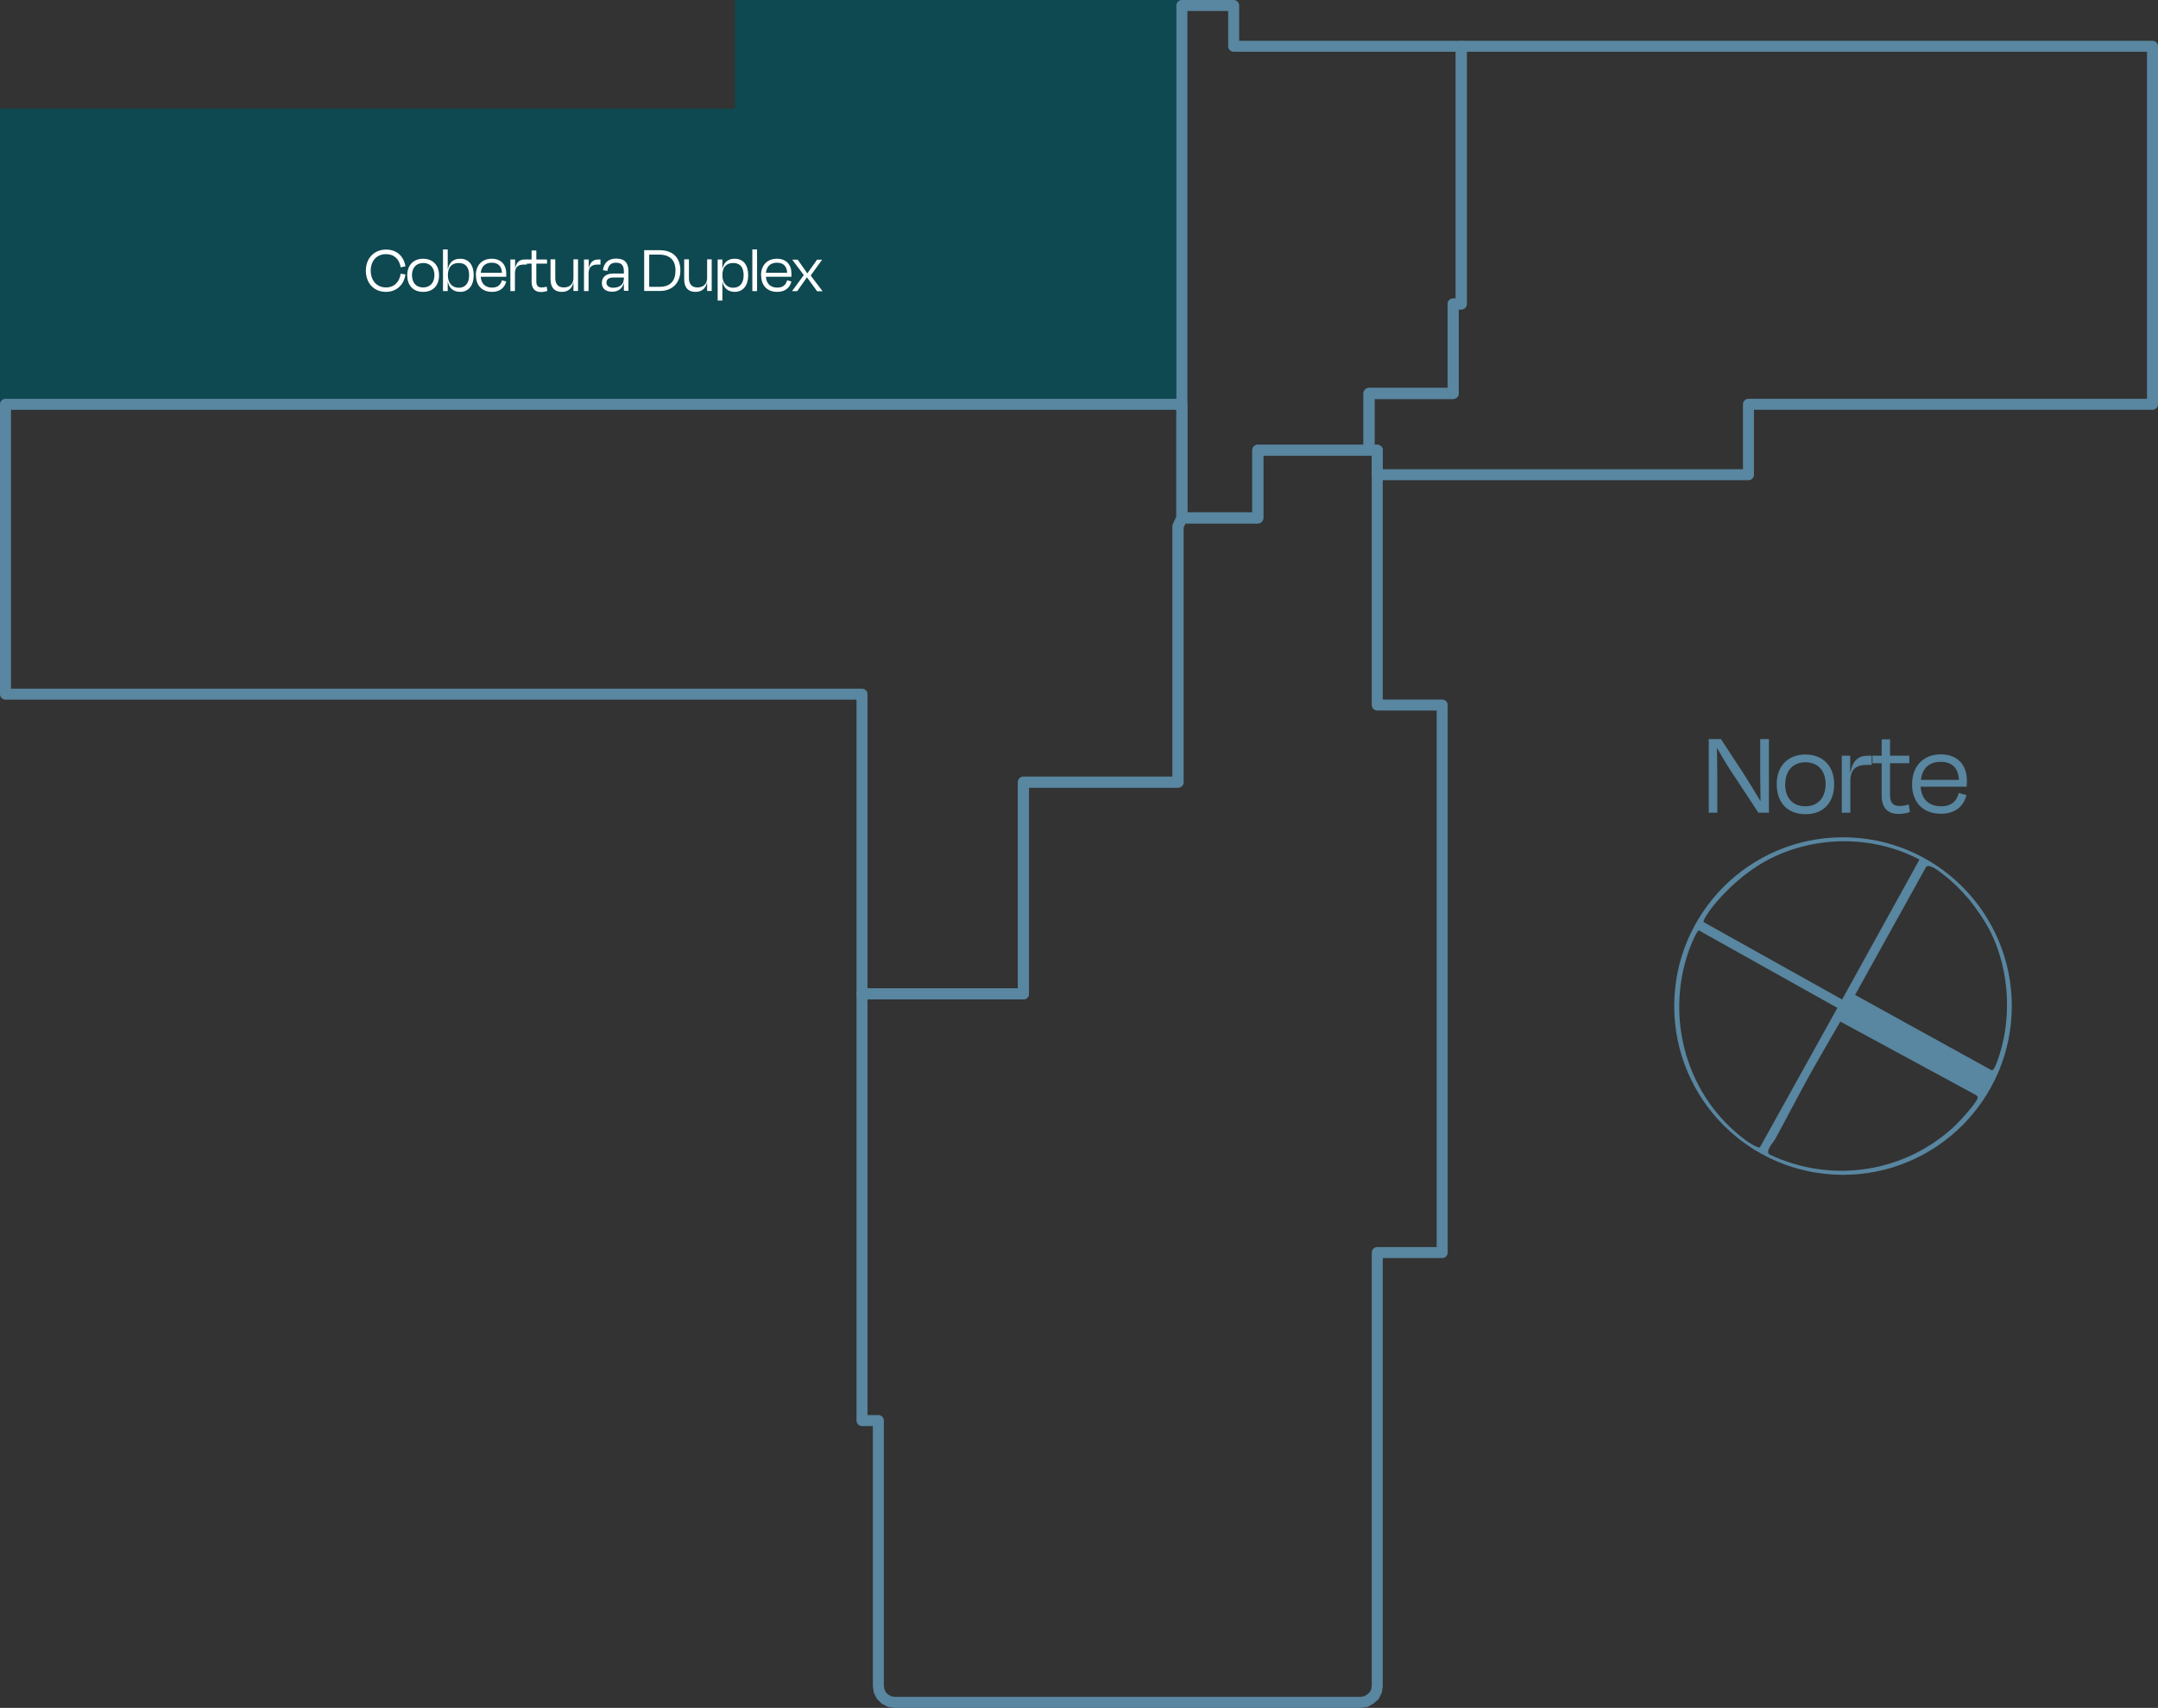 <?xml version="1.0" encoding="UTF-8"?>
<svg xmlns="http://www.w3.org/2000/svg" id="Layer_2" data-name="Layer 2" viewBox="0 0 141.27 111.82">
  <rect x="0" y="0" width="141.27" height="111.82" fill="#333333" stroke="none"/>
  <defs>
    <style>
      .cls-1 {
        fill: #5986a0;
      }

      .cls-2 {
        fill: none;
        stroke: #5986a0;
        stroke-linecap: round;
        stroke-linejoin: round;
        stroke-width: .72px;
      }

      .cls-3 {
        fill: #0e4850;
        stroke: #0e4850;
        stroke-miterlimit: 10;
        stroke-width: .72px;
      }

      .cls-4 {
        fill: #fff;
      }
    </style>
  </defs>
  <g id="Camada_1" data-name="Camada 1">
    <g>
      <polygon class="cls-3" points=".36 26.47 .36 7.47 48.46 7.47 48.46 .36 77.37 .36 77.37 26.47 .36 26.47"></polygon>
      <polygon class="cls-2" points="56.43 65.07 56.43 93.01 57.5 93.01 57.5 110.39 57.55 110.72 57.7 111.02 57.93 111.25 58.24 111.41 58.57 111.46 89.09 111.46 89.42 111.41 89.7 111.25 89.96 111.02 90.11 110.72 90.16 110.39 90.16 82.01 94.41 82.01 94.41 46.16 90.16 46.16 90.16 31.08 90.16 29.48 82.34 29.48 82.34 33.91 77.73 33.91 77.37 33.91 77.12 34.45 77.12 51.21 67 51.21 67 65.07 56.43 65.07"></polygon>
      <polyline class="cls-2" points="90.16 31.08 90.16 29.48 89.62 29.48 89.62 25.76 95.13 25.76 95.13 19.9 95.66 19.9 95.66 3.03 140.91 3.03 140.91 26.47 114.46 26.47 114.46 31.08 90.16 31.08 90.16 29.48 89.62 29.48"></polyline>
      <polygon class="cls-2" points="77.37 26.47 77.37 33.91 77.12 34.45 77.12 51.21 67 51.21 67 65.07 56.43 65.07 56.43 45.45 .36 45.45 .36 26.47 77.37 26.47"></polygon>
      <polygon class="cls-2" points="77.37 .36 80.76 .36 80.76 3.03 95.66 3.03 95.66 19.9 95.13 19.9 95.13 25.76 89.62 25.76 89.62 29.48 82.34 29.48 82.34 33.91 77.37 33.91 77.37 .36"></polygon>
      <g>
        <path class="cls-4" d="M23.95,17.72c0-.8.53-1.38,1.33-1.38.7,0,1.16.45,1.26,1.1l-.31.06c-.09-.52-.41-.86-.96-.86-.64,0-1,.47-1,1.08s.36,1.1,1,1.1c.55,0,.88-.37.96-.9l.31.05c-.09.66-.57,1.14-1.27,1.14-.81,0-1.32-.59-1.32-1.39Z"></path>
        <path class="cls-4" d="M26.66,18.02c0-.68.43-1.08,1.04-1.08s1.04.4,1.04,1.08-.39,1.09-1.04,1.09-1.04-.42-1.04-1.09ZM26.97,18.01c0,.49.26.81.73.81s.74-.33.74-.81-.28-.79-.73-.79-.74.3-.74.79Z"></path>
        <path class="cls-4" d="M29.32,17.62h0c.08-.41.34-.68.8-.68.58,0,.89.42.89,1.08s-.33,1.09-.88,1.09c-.49,0-.74-.28-.82-.69h0v.64h-.31v-2.73h.31v1.29ZM30.71,18.02c0-.51-.22-.8-.68-.8s-.71.28-.71.79v.03c0,.48.28.8.71.8s.68-.3.68-.81Z"></path>
        <path class="cls-4" d="M31.15,18.03c0-.69.43-1.09,1.04-1.09s.95.39.95.96c0,.05,0,.13,0,.22h-1.67c.03.45.3.71.74.71.41,0,.57-.21.65-.48l.28.08c-.11.42-.42.68-.93.68-.65,0-1.05-.41-1.05-1.08ZM31.47,17.86h1.39c-.02-.42-.24-.66-.67-.66-.4,0-.67.22-.72.66Z"></path>
        <path class="cls-4" d="M33.41,19.06v-2.07h.31v.6h0c.08-.42.29-.6.63-.6h.14v.33h-.17c-.42,0-.61.17-.61.6v1.14h-.31Z"></path>
        <path class="cls-4" d="M34.8,17.26h-.33v-.27h.33v-.59h.31v.59h.7v.27h-.7v1.17c0,.26.1.39.35.39.12,0,.21-.02.33-.05l.04.28c-.14.04-.25.07-.43.07-.41,0-.6-.27-.6-.66v-1.19Z"></path>
        <path class="cls-4" d="M37.53,18.51h0c-.09.4-.37.6-.74.6-.57,0-.75-.37-.75-.82v-1.31h.31v1.23c0,.31.13.61.55.61.39,0,.64-.22.64-.61v-1.23h.3v2.07h-.3v-.55Z"></path>
        <path class="cls-4" d="M38.23,19.06v-2.07h.31v.6h0c.08-.42.29-.6.63-.6h.14v.33h-.17c-.42,0-.61.17-.61.6v1.14h-.31Z"></path>
        <path class="cls-4" d="M40.84,18.52h0c-.1.39-.39.58-.76.58-.42,0-.68-.19-.68-.58,0-.34.24-.61.72-.61h.72v-.14c0-.37-.13-.57-.51-.57-.33,0-.51.16-.57.54l-.29-.05c.07-.5.37-.76.87-.76.56,0,.8.29.8.82v1.29h-.3v-.54ZM40.84,18.3v-.13h-.69c-.29,0-.45.12-.45.33,0,.17.12.34.44.34.43,0,.69-.23.69-.54Z"></path>
        <path class="cls-4" d="M42.18,16.38h1c.9,0,1.36.53,1.36,1.32s-.49,1.35-1.34,1.35h-1.03v-2.67ZM42.5,16.67v2.11h.67c.73,0,1.05-.41,1.05-1.07s-.35-1.04-1.08-1.04h-.64Z"></path>
        <path class="cls-4" d="M46.28,18.51h0c-.09.4-.37.6-.74.6-.57,0-.75-.37-.75-.82v-1.31h.31v1.23c0,.31.13.61.55.61.39,0,.64-.22.64-.61v-1.23h.3v2.07h-.3v-.55Z"></path>
        <path class="cls-4" d="M48.11,19.11c-.49,0-.74-.28-.82-.69h0v1.26h-.31v-2.69h.31v.63h0c.08-.41.34-.68.8-.68.58,0,.89.42.89,1.08s-.33,1.09-.88,1.09ZM48.68,18.02c0-.51-.22-.8-.68-.8s-.71.28-.71.79v.03c0,.48.28.8.71.8s.68-.3.68-.81Z"></path>
        <path class="cls-4" d="M49.56,19.06h-.31v-2.73h.31v2.73Z"></path>
        <path class="cls-4" d="M49.82,18.03c0-.69.43-1.09,1.04-1.09s.95.39.95.96c0,.05,0,.13,0,.22h-1.67c.03.45.3.71.74.71.41,0,.57-.21.65-.48l.28.08c-.11.42-.42.68-.93.68-.65,0-1.05-.41-1.05-1.08ZM50.14,17.86h1.39c-.02-.42-.24-.66-.67-.66-.4,0-.67.22-.72.66Z"></path>
        <path class="cls-4" d="M52.83,18.15l-.64.91h-.34s.77-1.05.77-1.05l-.76-1.01h0s.36,0,.36,0l.63.9.64-.9h.33s-.75,1.04-.75,1.04l.78,1.03h0s-.36,0-.36,0l-.66-.91Z"></path>
      </g>
    </g>
    <g>
      <path class="cls-1" d="M131.7,65.87c0,6.1-4.95,11.05-11.05,11.05s-11.05-4.95-11.05-11.05,4.95-11.05,11.05-11.05,11.05,4.95,11.05,11.05ZM125.66,56.28c-3.13-1.65-7.06-1.59-10.15.14-1.3.73-2.53,1.85-3.45,3.01-.12.15-.58.8-.54.94l9.07,5.07,5.07-9.17ZM128.83,58.81c-.46-.55-1.02-1.1-1.61-1.55-.24-.19-.87-.7-1.12-.52l-4.66,8.4,8.95,4.94c.15-.01.28-.41.34-.55,1.01-2.68.84-5.96-.41-8.49-.36-.72-.97-1.61-1.48-2.23ZM111.22,60.91c-.16.04-.59,1.1-.66,1.32-1.58,4.48-.14,9.57,3.71,12.42.17.13.77.53.94.47l5.07-9.13-9.06-5.07ZM120.47,66.89c-.61,1.07-1.24,2.13-1.84,3.2-.84,1.49-1.62,3.03-2.43,4.51-.1.18-.67.78-.36.99,4.1,1.94,8.92,1.19,12.2-1.94.24-.23,1.49-1.58,1.43-1.82-.02-.06-.08-.11-.13-.14l-8.86-4.8Z"></path>
      <g>
        <path class="cls-1" d="M113.41,50.64c-.34-.51-.71-1.15-.99-1.64h-.02c0,.53.02,1.22.02,1.75v2.46h-.56v-4.82h.8l1.48,2.26c.41.64.8,1.29,1.09,1.78h.02c0-.5-.02-1.08-.02-1.58v-2.46h.57v4.82h-.69l-1.7-2.58Z"></path>
        <path class="cls-1" d="M116.31,51.34c0-1.22.77-1.94,1.88-1.94s1.88.72,1.88,1.94-.71,1.97-1.88,1.97-1.88-.75-1.88-1.97ZM116.86,51.33c0,.88.46,1.46,1.32,1.46s1.33-.59,1.33-1.46-.51-1.42-1.32-1.42-1.32.55-1.32,1.42Z"></path>
        <path class="cls-1" d="M120.57,53.21v-3.73h.55v1.08h.02c.14-.76.51-1.08,1.13-1.08h.26v.6h-.3c-.75,0-1.1.3-1.1,1.08v2.05h-.55Z"></path>
        <path class="cls-1" d="M123.18,49.97h-.6v-.49h.6v-1.07h.55v1.07h1.26v.49h-1.26v2.1c0,.47.18.7.63.7.21,0,.38-.03.59-.1l.08.5c-.25.08-.46.12-.77.12-.75,0-1.08-.49-1.08-1.18v-2.15Z"></path>
        <path class="cls-1" d="M125.17,51.36c0-1.24.78-1.97,1.88-1.97s1.71.7,1.71,1.73c0,.09,0,.24-.02.39h-3.01c.06.82.54,1.28,1.33,1.28.74,0,1.04-.38,1.17-.87l.5.14c-.19.75-.75,1.22-1.67,1.22-1.16,0-1.89-.73-1.89-1.94ZM125.74,51.06h2.5c-.04-.75-.43-1.18-1.2-1.18-.72,0-1.2.4-1.29,1.18Z"></path>
      </g>
    </g>
  </g>
</svg>
